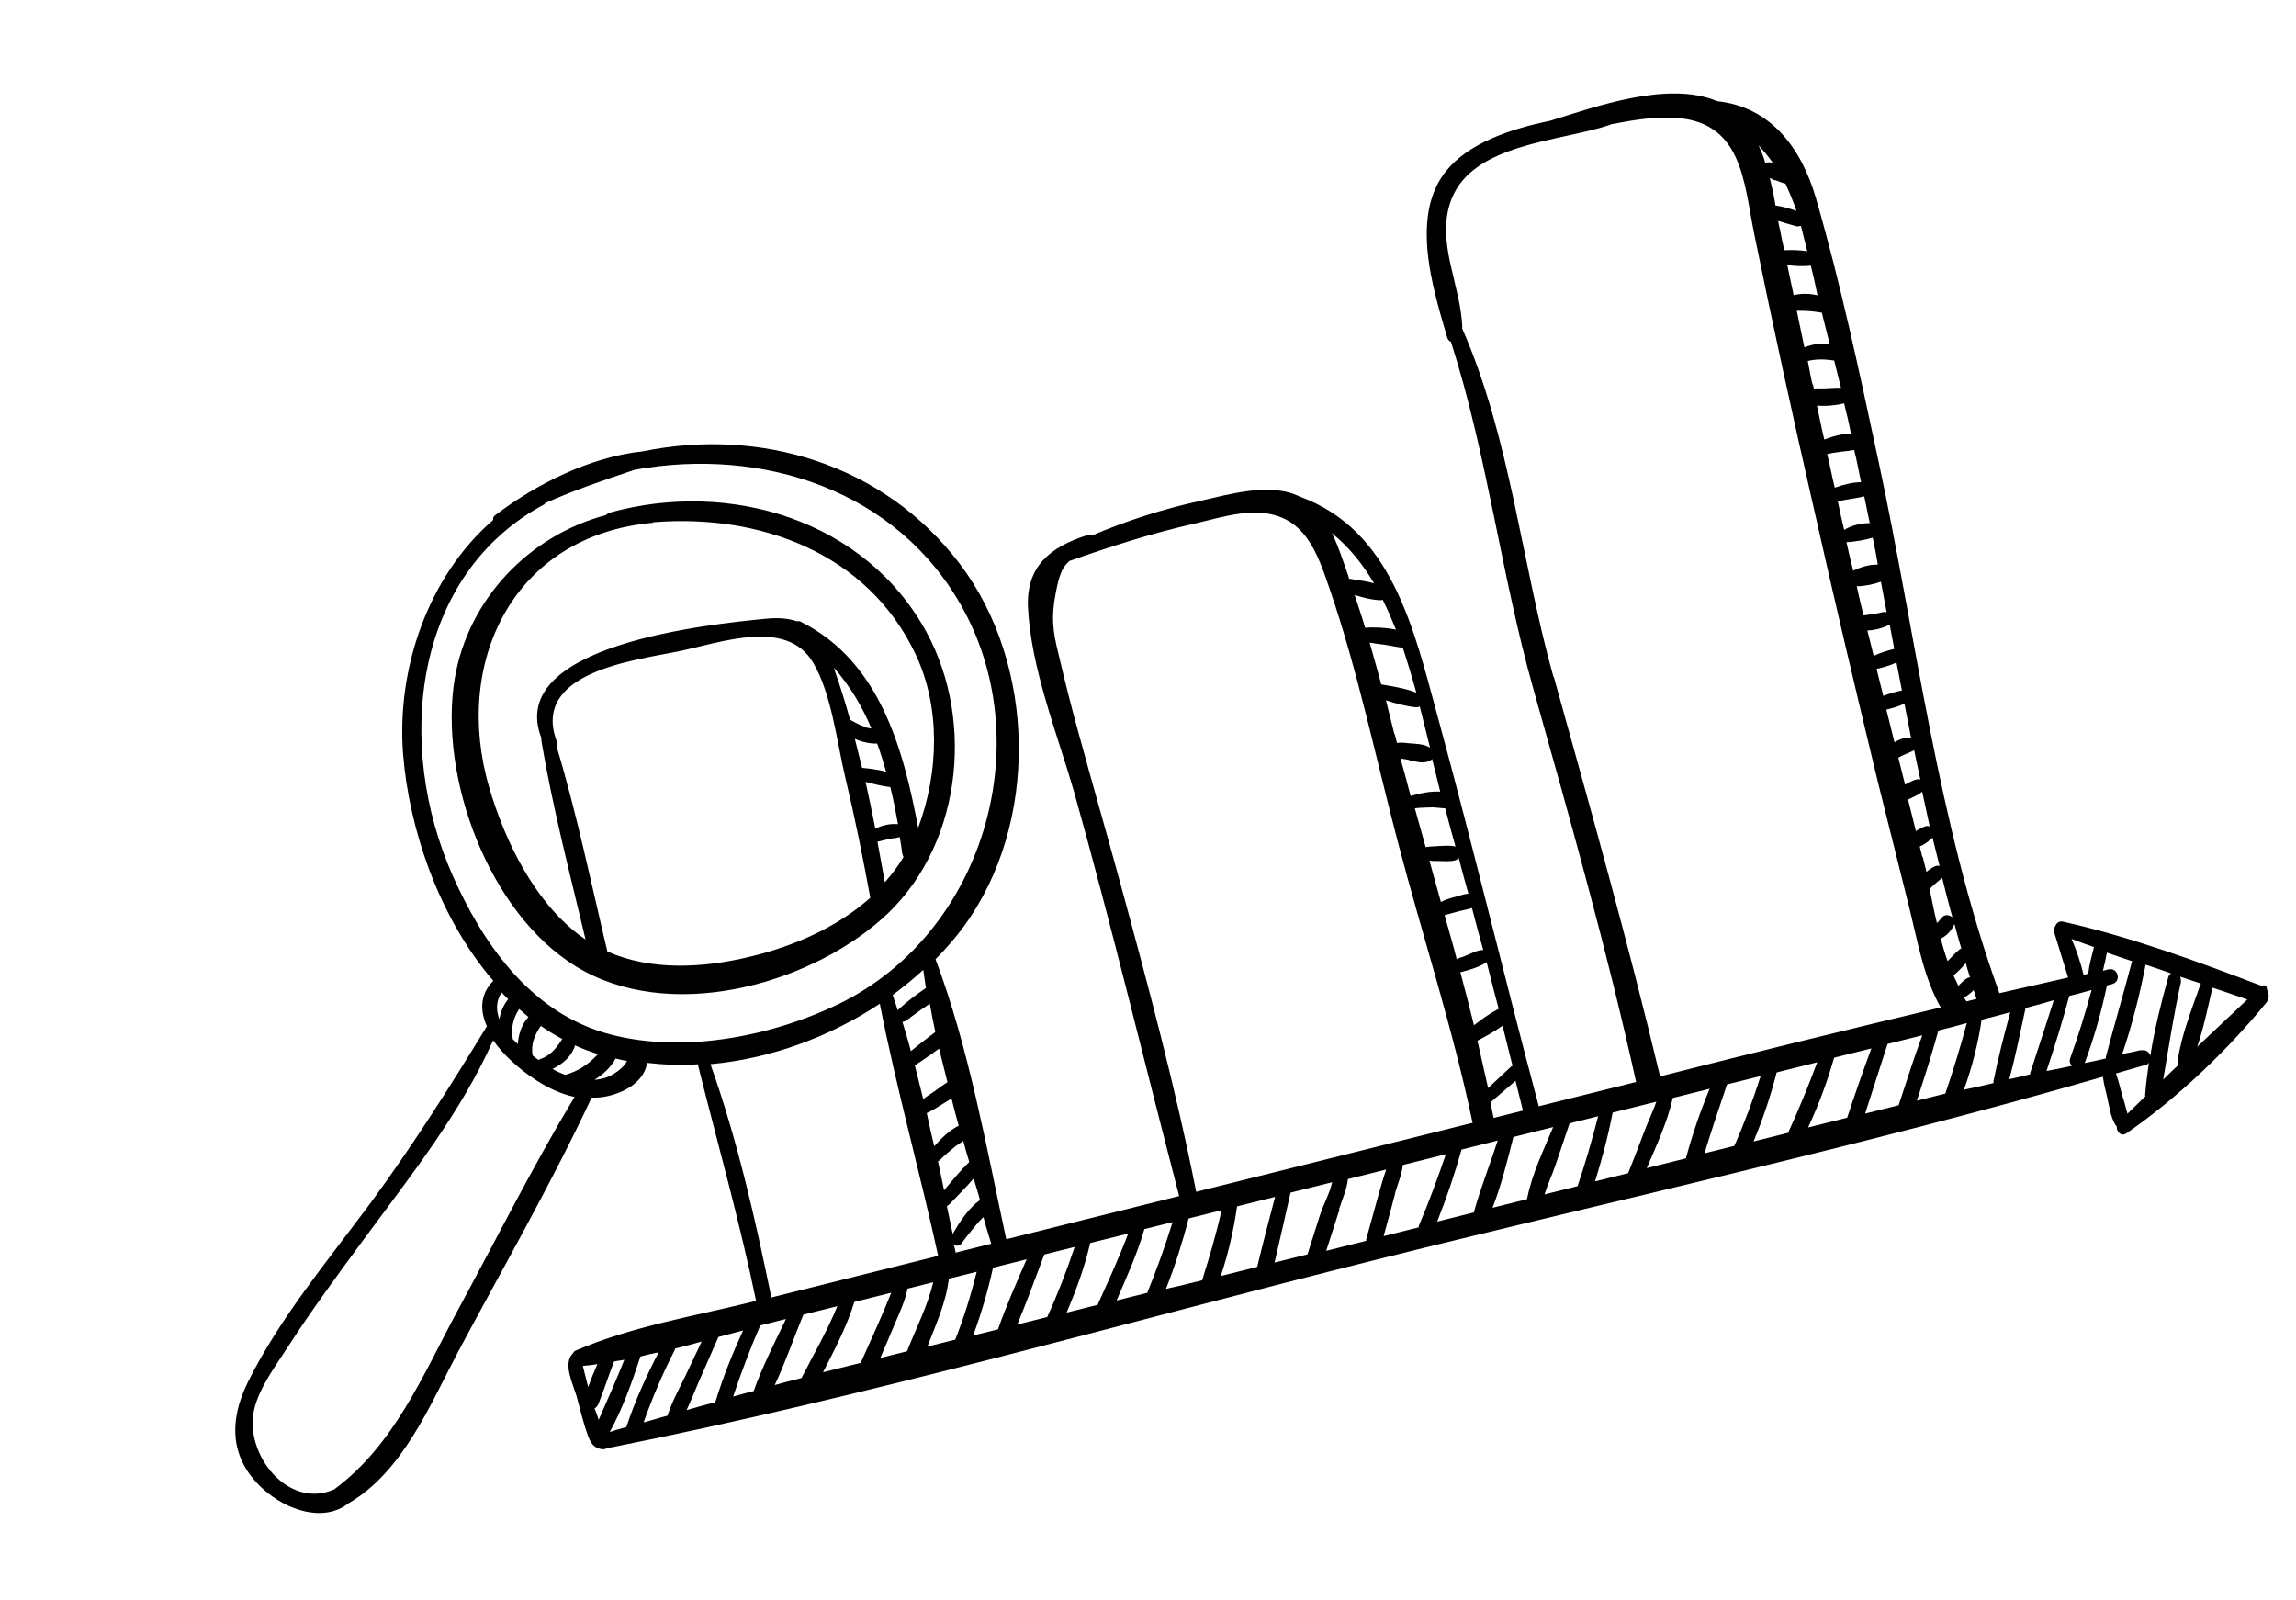 <?xml version="1.0" encoding="UTF-8"?> <svg xmlns="http://www.w3.org/2000/svg" width="221" height="154" viewBox="0 0 221 154" fill="none"><g clip-path="url(#clip0_23_934)"><path d="M84.781 88.533C92.47 81.844 93.934 69.629 89.195 60.87C83.312 50.048 70.279 46.148 58.718 49.328C58.544 49.371 58.421 49.475 58.334 49.57C50.978 51.517 45.065 57.615 43.768 65.313C42.206 74.764 47.023 87.833 55.415 93.002C64.243 98.429 77.432 94.953 84.781 88.533ZM58.464 91.581C56.895 85.002 55.527 78.336 53.576 71.853C53.655 71.723 53.664 71.611 53.62 71.438C51.008 64.679 61.156 63.54 65.238 62.705C69.425 61.843 75.712 59.466 78.269 63.781C80.055 66.784 80.566 71.499 81.376 74.892C82.289 78.699 83.063 82.541 83.768 86.401C80.594 89.248 76.423 91.059 72.201 92.077C67.7 93.163 62.705 93.457 58.464 91.581ZM86.403 79.323C85.681 79.246 84.915 79.438 84.253 79.75C83.952 78.247 83.651 76.745 83.315 75.251C84.106 75.457 84.898 75.663 85.698 75.757C85.991 76.931 86.206 78.088 86.429 79.28L86.403 79.323ZM84.494 81.01C84.842 80.923 85.155 80.845 85.504 80.758C85.852 80.671 86.226 80.688 86.531 80.575L86.6 80.558C86.695 81.084 86.781 81.577 86.84 82.112C86.875 82.25 86.909 82.388 86.97 82.483C86.446 83.348 85.835 84.161 85.172 84.913C84.923 83.618 84.708 82.314 84.459 81.019L84.494 81.01ZM82.97 73.87C82.737 72.937 82.505 72.005 82.281 71.107C82.95 71.417 83.732 71.588 84.428 71.561C84.757 72.433 85.025 73.357 85.292 74.281C84.536 74.066 83.736 73.972 82.979 73.904L82.97 73.87ZM83.171 69.931C82.684 69.759 82.249 69.501 81.824 69.277C81.384 67.662 80.865 66.031 80.329 64.477C80.312 64.408 80.295 64.339 80.278 64.27C81.831 66.046 82.984 67.997 83.884 70.12C83.649 70.069 83.423 70.052 83.179 69.966L83.171 69.931ZM62.839 50.28C62.839 50.28 62.874 50.271 62.909 50.262C73.099 49.443 83.505 53.192 88.129 62.97C90.562 68.123 90.347 74.376 88.377 79.674C86.933 71.963 84.629 63.624 77.104 59.853C76.973 59.775 76.86 59.767 76.721 59.801C75.869 59.501 74.851 59.425 73.554 59.565C68.611 60.065 48.561 61.989 52.116 71.043C52.099 71.121 52.09 71.233 52.115 71.337C53.197 77.744 54.853 84.081 56.361 90.418C56.179 90.28 55.961 90.151 55.779 90.013C51.402 86.703 48.596 80.947 47.085 75.784C43.563 63.75 49.386 51.511 62.848 50.314L62.839 50.28Z" fill="black"></path><path d="M217.77 94.918C211.555 92.544 205.079 90.162 198.574 88.704C198.183 88.619 197.912 88.87 197.833 89.146C197.72 89.284 197.65 89.449 197.71 89.69C198.151 91.158 198.626 92.617 199.066 94.085C196.864 94.598 194.653 95.076 192.45 95.589C186.476 79.068 184.472 61.408 180.797 44.313C178.989 35.886 177.199 27.381 174.799 19.102C173.409 14.276 170.452 10.282 165.285 9.737C160.53 7.733 153.581 10.274 149.185 11.629C145.311 12.412 141.297 13.818 139.185 16.473C136.533 19.777 137.192 24.638 138.278 28.843C138.278 28.843 138.287 28.877 138.295 28.912C138.295 28.912 138.313 28.981 138.321 29.015C138.623 30.224 138.994 31.415 139.288 32.443C139.348 32.684 139.496 32.831 139.661 32.9C143.177 43.872 144.482 55.323 147.623 66.425C151.153 78.934 154.674 91.409 157.481 104.136C154.347 104.918 151.213 105.7 148.114 106.474C144.776 93.99 141.777 81.385 138.369 68.918C136.082 60.501 133.973 51.012 125.106 47.796C122.273 46.376 118.25 47.6 115.412 48.235C111.869 49.009 108.413 50.129 105.069 51.551C104.938 51.473 104.79 51.474 104.616 51.517C101.055 52.663 98.78 54.515 98.945 58.436C99.219 64.274 101.762 70.609 103.376 76.186C107.009 89.11 110.112 102.13 113.501 115.115C107.964 116.497 102.393 117.888 96.856 119.27C94.936 110.394 93.262 100.87 90.071 92.385L90.053 92.316C91.03 91.338 91.92 90.309 92.723 89.228C100.045 79.292 99.767 63.953 92.342 54.214C85.03 44.63 73.171 41.134 61.872 43.441C56.825 43.967 51.598 46.593 47.65 49.596C47.493 49.708 47.432 49.907 47.466 50.045C41.259 55.41 38.176 64.251 38.792 72.498C39.359 79.804 42.262 88.324 47.477 94.397C46.152 95.755 46.209 97.318 46.876 98.802C46.876 98.802 46.876 98.802 46.841 98.811C43.295 104.612 39.715 110.275 35.683 115.757C31.589 121.292 26.939 126.818 23.863 133.016C22.018 136.741 22.088 140.429 25.37 143.352C27.61 145.361 31.166 146.564 33.545 144.686C38.781 141.655 41.389 135.208 44.08 130.133C48.414 122.008 53.035 113.994 56.944 105.644C57.353 105.652 57.718 105.634 58.145 105.564C59.99 105.25 62.011 104.159 62.285 102.293C63.885 102.48 65.529 102.547 67.165 102.432C69.062 110.029 71.194 117.532 72.777 125.207C67.031 126.642 60.878 127.628 55.435 129.977C55.295 130.012 55.217 130.141 55.164 130.228C54.118 131.223 55.184 133.268 55.503 134.399C55.848 135.634 56.141 136.955 56.591 138.163C56.833 138.836 57.101 139.32 57.84 139.465C58.075 139.517 58.249 139.473 58.415 139.395C58.45 139.386 58.484 139.378 58.519 139.369C83.405 134.441 108.009 127.345 132.628 121.199C155.854 115.401 179.401 110.293 202.411 103.632C202.488 104.236 202.643 104.858 202.79 105.445C203.023 106.377 203.116 107.491 203.653 108.311C203.662 108.346 203.705 108.371 203.749 108.397C203.678 108.855 204.155 109.433 204.661 109.087C209.584 105.693 214.363 101.125 218.132 96.516C218.245 96.377 218.289 96.256 218.29 96.109C218.56 95.712 218.501 95.029 217.892 94.814L217.77 94.918ZM206.098 101.061C205.506 101.208 204.87 101.33 204.27 101.444C205.233 98.635 205.953 95.74 206.525 92.846C207.334 93.121 208.177 93.388 208.994 93.697C208.855 93.732 208.75 93.905 208.689 94.104C208.005 96.549 207.381 99.089 206.975 101.612C206.889 101.267 206.559 100.982 206.071 101.104L206.098 101.061ZM184.518 105.897C185.254 103.659 185.955 101.43 186.578 99.183C187.483 98.957 188.424 98.722 189.32 98.462C188.706 100.743 188.013 103.007 187.243 105.254C186.337 105.48 185.432 105.706 184.527 105.932L184.518 105.897ZM179.538 107.14C180.24 104.911 180.984 102.707 181.685 100.478C182.8 100.2 183.914 99.921 185.028 99.643C184.214 101.864 183.487 104.137 182.751 106.375C181.671 106.645 180.627 106.905 179.547 107.175L179.538 107.14ZM174.037 108.514C175.051 106.353 175.891 104.089 176.54 101.799C177.724 101.503 178.943 101.199 180.127 100.904C179.313 103.125 178.533 105.337 177.797 107.575C176.544 107.888 175.29 108.201 174.037 108.514ZM164.051 111.043C164.718 108.822 165.489 106.576 166.233 104.372C167.313 104.103 168.392 103.833 169.472 103.564C168.744 105.836 167.904 108.101 166.933 110.287C165.958 110.531 164.983 110.774 164.043 111.009L164.051 111.043ZM158.488 112.469C159.424 110.291 160.509 107.966 161.01 105.676C162.194 105.38 163.378 105.085 164.562 104.789C163.661 106.959 162.89 109.205 162.275 111.487C161.022 111.8 159.768 112.112 158.515 112.425L158.488 112.469ZM153.518 113.746C154.193 111.56 154.789 109.357 155.221 107.084C156.614 106.737 158.007 106.389 159.434 106.033C159.084 107 158.647 107.917 158.288 108.85C157.772 110.19 157.264 111.564 156.713 112.912C155.633 113.181 154.588 113.442 153.509 113.712L153.518 113.746ZM148.651 114.998C148.958 114.004 149.421 113.045 149.737 112.085C150.183 110.763 150.63 109.441 151.077 108.119C151.982 107.893 152.923 107.658 153.828 107.432C153.248 109.705 152.591 111.96 151.846 114.164C150.767 114.433 149.722 114.694 148.643 114.963L148.651 114.998ZM143.645 116.284C144.503 114.089 145.092 111.704 145.671 109.432C146.959 109.11 148.213 108.797 149.501 108.475C148.574 110.688 147.429 113.065 146.98 115.415C145.865 115.693 144.751 115.971 143.637 116.25L143.645 116.284ZM138.318 117.614C139.228 115.332 140.016 113.008 140.683 110.64C141.832 110.353 143.016 110.058 144.165 109.771C143.411 112.087 142.501 114.369 141.861 116.693C140.677 116.988 139.493 117.284 138.344 117.571L138.318 117.614ZM122.683 121.517C123.201 119.297 123.711 117.042 124.221 114.786C125.544 114.456 126.902 114.117 128.225 113.787C128.005 114.832 127.341 116.025 127.096 116.82C126.684 118.134 126.263 119.413 125.851 120.726C124.807 120.987 123.762 121.248 122.683 121.517ZM117.52 122.769C118.239 120.609 118.749 118.354 119.076 116.108C120.295 115.803 121.513 115.499 122.732 115.195C122.144 117.433 121.556 119.671 121.011 121.934C119.862 122.221 118.713 122.508 117.564 122.795L117.52 122.769ZM112.245 124.013C113.103 121.818 113.83 119.545 114.41 117.272C115.454 117.012 116.534 116.742 117.578 116.481C117.077 118.771 116.411 120.992 115.71 123.221C114.561 123.508 113.446 123.786 112.289 124.039L112.245 124.013ZM107.492 125.126C108.454 122.905 109.477 120.631 110.153 118.298C111.058 118.072 111.963 117.846 112.869 117.62C112.15 119.928 111.344 122.183 110.426 124.43C109.451 124.674 108.476 124.917 107.501 125.16L107.492 125.126ZM102.678 126.291C103.614 124.113 104.402 121.935 104.938 119.637C106.157 119.333 107.376 119.028 108.594 118.724C107.728 121.032 106.67 123.313 105.647 125.587C104.672 125.83 103.662 126.082 102.687 126.326L102.678 126.291ZM97.934 127.439C98.861 125.226 99.667 122.971 100.516 120.741C101.491 120.497 102.466 120.254 103.441 120.011C102.679 122.292 101.803 124.565 100.798 126.76C99.858 126.995 98.917 127.23 97.977 127.465L97.934 127.439ZM93.685 128.499C94.456 126.399 95.096 124.222 95.58 122.01L98.818 121.201C97.856 123.423 96.859 125.653 96.062 127.943C95.261 128.143 94.495 128.334 93.694 128.534L93.685 128.499ZM89.263 129.603C90.094 127.451 91.056 125.377 91.331 123.07C92.237 122.844 93.142 122.618 94.013 122.401C93.459 124.63 92.784 126.816 91.944 128.934C91.039 129.16 90.168 129.377 89.263 129.603ZM92.279 108.343C91.39 108.784 90.588 109.572 89.925 110.324C89.658 109.254 89.425 108.174 89.202 107.13C89.768 106.878 90.273 106.532 90.787 106.22C91.04 106.047 91.301 105.909 91.589 105.727C91.813 106.625 92.028 107.488 92.279 108.343ZM90.252 111.783C90.252 111.783 90.418 111.705 90.505 111.61C90.95 111.169 91.438 110.754 91.961 110.33C92.214 110.156 92.466 109.983 92.719 109.81C92.892 110.501 93.09 111.148 93.297 111.83C92.434 112.669 91.64 113.638 90.872 114.564C90.674 113.622 90.477 112.681 90.279 111.74L90.252 111.783ZM91.166 104.181C90.748 104.432 90.347 104.753 89.937 105.038C89.589 105.272 89.205 105.515 88.865 105.783C88.598 104.712 88.322 103.607 88.055 102.537C88.63 102.173 89.197 101.775 89.763 101.377C89.946 101.221 90.172 101.091 90.39 100.926C90.658 101.997 90.934 103.102 91.201 104.173L91.166 104.181ZM91.139 116.075C91.139 116.075 91.304 115.997 91.391 115.901C92.15 115.088 92.987 114.292 93.729 113.41C93.901 114.101 94.152 114.809 94.324 115.499C93.226 116.287 92.371 117.601 91.698 118.76C91.509 117.853 91.319 116.947 91.139 116.075ZM90.029 99.329C89.619 99.615 89.253 99.926 88.878 100.203C88.477 100.524 88.076 100.844 87.675 101.164C87.443 100.232 87.132 99.282 86.864 98.358C86.968 98.332 87.108 98.297 87.238 98.228C87.979 97.64 88.737 97.12 89.496 96.601C89.65 97.516 89.839 98.422 90.029 99.329ZM128.88 116.411C129.17 115.495 129.651 114.458 129.74 113.482C130.959 113.178 132.212 112.865 133.431 112.561C133.256 113.045 133.072 113.641 133.054 113.719C132.896 114.272 132.738 114.825 132.581 115.378C132.203 116.682 131.87 118.013 131.493 119.318C131.501 119.352 131.51 119.387 131.518 119.421C130.23 119.743 128.942 120.065 127.653 120.386C128.065 119.073 128.512 117.751 128.924 116.437L128.88 116.411ZM134.252 114.96C134.454 114.14 134.935 113.102 135.024 112.126C136.417 111.779 137.81 111.431 139.168 111.092C138.38 113.416 137.539 115.681 136.586 117.936C136.568 118.014 136.542 118.057 136.559 118.127C135.445 118.405 134.296 118.692 133.181 118.97C133.55 117.63 133.918 116.291 134.278 114.917L134.252 114.96ZM141.876 98.676C141.454 96.984 141.023 95.257 140.565 93.574C141.401 93.365 142.298 93.105 142.969 92.68C143.039 92.663 143.065 92.62 143.091 92.576C143.47 94.096 143.85 95.615 144.255 97.092C143.436 97.516 142.617 98.088 141.876 98.676ZM139.097 77.762C139.407 79.005 139.752 80.239 140.097 81.474C139.584 81.345 139.045 81.406 138.531 81.425C138.096 81.46 137.653 81.46 137.226 81.53C136.881 80.296 136.527 79.027 136.182 77.792C136.756 77.722 137.313 77.73 137.861 77.703C138.27 77.711 138.696 77.788 139.105 77.796L139.097 77.762ZM139.047 88.083C139.5 87.97 139.978 87.814 140.431 87.701C140.849 87.596 141.275 87.527 141.685 87.388C142.021 88.734 142.401 90.107 142.772 91.445C142.659 91.437 142.545 91.428 142.441 91.454C141.884 91.594 141.396 91.862 140.891 92.062C140.647 92.123 140.447 92.209 140.212 92.305C139.858 90.889 139.435 89.49 139.047 88.083ZM139.947 86.354C139.529 86.458 139.085 86.606 138.693 86.814C138.322 85.476 137.96 84.172 137.589 82.834C137.893 82.868 138.189 82.868 138.485 82.867C139.007 82.883 139.572 82.926 140.06 82.804C140.199 82.769 140.321 82.665 140.408 82.57C140.693 83.71 141.021 84.875 141.34 86.006C140.87 86.05 140.434 86.232 139.982 86.345L139.947 86.354ZM134.215 70.653C133.947 69.582 133.672 68.477 133.404 67.406C134.369 67.716 135.361 67.982 136.309 68.075C136.457 68.075 136.561 68.049 136.657 67.988C136.993 69.335 137.329 70.682 137.648 71.96C137.075 71.589 136.222 71.582 135.544 71.531C135.161 71.48 134.822 71.455 134.465 71.507C134.396 71.231 134.318 70.92 134.249 70.644L134.215 70.653ZM136.286 66.65C135.26 66.246 134.069 66.066 132.947 65.87C132.61 64.523 132.205 63.193 131.834 61.855C132.295 61.923 132.755 61.992 133.251 62.051C133.825 62.128 134.417 62.274 135.025 62.342C135.492 63.767 135.924 65.2 136.321 66.641L136.286 66.65ZM135.618 73.164C136.201 73.275 136.888 73.507 137.497 73.281C137.637 73.247 137.759 73.143 137.846 73.048C138.113 74.118 138.38 75.189 138.63 76.19C137.691 76.131 136.638 76.358 135.776 76.609C135.474 75.401 135.137 74.201 134.801 73.001C135.07 73.044 135.34 73.086 135.61 73.129L135.618 73.164ZM142.177 100.178C142.996 99.754 143.841 99.286 144.625 98.723C144.953 100.036 145.272 101.314 145.591 102.591C145.591 102.591 145.521 102.609 145.487 102.617C144.737 103.318 143.987 104.019 143.237 104.72C142.893 103.192 142.548 101.663 142.203 100.135L142.177 100.178ZM131.41 60.457C131.108 59.395 130.737 58.35 130.391 57.263C131.234 57.529 132.104 57.752 132.922 57.768C132.991 57.751 133.026 57.742 133.096 57.725C133.546 58.639 133.979 59.632 134.368 60.599C133.394 60.402 132.307 60.343 131.402 60.422L131.41 60.457ZM129.855 55.709C129.855 55.709 129.812 55.536 129.786 55.432C129.311 54.12 128.87 52.653 128.204 51.315C129.828 52.634 131.164 54.282 132.256 56.137C131.499 55.922 130.664 55.837 129.89 55.7L129.855 55.709ZM171.012 103.216C172.301 102.894 173.624 102.564 174.912 102.242C174.072 104.506 173.153 106.753 172.148 108.949C172.148 108.949 172.156 108.983 172.13 109.027C171.016 109.305 169.901 109.583 168.787 109.861C169.688 107.692 170.433 105.488 171.012 103.216ZM170.879 17.329C171.209 17.467 171.54 17.604 171.853 17.673C172.251 18.527 172.615 19.391 172.917 20.306C172.265 20.065 171.587 19.867 170.9 19.782C170.754 18.901 170.564 17.995 170.349 17.131C170.514 17.2 170.688 17.303 170.853 17.372L170.879 17.329ZM173.996 24.182C173.265 24.071 172.482 24.046 171.751 24.082C171.587 23.426 171.458 22.761 171.329 22.096C171.26 21.82 171.191 21.544 171.157 21.259C171.757 21.439 172.322 21.628 172.914 21.774C173.07 21.808 173.209 21.773 173.349 21.739C173.556 22.567 173.754 23.362 173.961 24.191L173.996 24.182ZM175.357 30.079C175.357 30.079 175.426 30.355 175.46 30.493C175.676 31.357 175.891 32.22 176.115 33.118C175.306 32.99 174.488 33.12 173.678 33.433C173.42 32.25 173.205 31.093 172.947 29.91C173.278 29.901 173.617 29.926 173.913 29.926C174.4 29.951 174.861 30.019 175.322 30.087L175.357 30.079ZM177.768 52.186C178.569 52.133 179.491 51.976 180.249 51.75C180.318 52.026 180.387 52.303 180.412 52.553C180.559 53.14 180.636 53.745 180.747 54.34C179.93 54.324 179.102 54.568 178.38 54.931C178.147 53.999 177.914 53.066 177.725 52.16L177.768 52.186ZM179.974 50.351C179.156 50.335 178.181 50.579 177.51 51.003C177.286 50.105 177.088 49.164 176.898 48.257C177.734 48.049 178.569 47.987 179.405 47.778C179.405 47.778 179.405 47.778 179.44 47.77C179.621 48.642 179.793 49.479 179.974 50.351ZM179.173 46.405C178.286 46.407 177.424 46.659 176.606 46.936C176.338 45.866 176.141 44.778 175.873 43.707C176.744 43.49 177.623 43.454 178.476 43.314C178.734 44.35 178.915 45.369 179.139 46.414L179.173 46.405ZM175.598 42.309C175.331 41.238 175.133 40.15 174.892 39.036C175.762 39.112 176.737 39.016 177.503 38.825C177.744 39.792 177.986 40.759 178.158 41.743C177.27 41.744 176.408 41.996 175.563 42.317L175.598 42.309ZM174.471 37.05C174.281 36.291 174.161 35.514 174.006 34.745C174.877 34.528 175.703 34.578 176.547 34.698C176.762 35.561 176.986 36.459 177.202 37.322C176.68 37.306 176.175 37.359 175.662 37.377C175.296 37.395 174.957 37.369 174.592 37.387C174.557 37.249 174.523 37.111 174.488 36.973L174.471 37.05ZM186.842 90.312C187.408 90.061 187.923 89.456 188.124 88.928C188.322 89.723 188.556 90.508 188.789 91.294C188.719 91.311 188.684 91.32 188.623 91.372C188.222 91.692 187.847 92.116 187.463 92.505C187.213 91.797 186.988 91.046 186.799 90.287L186.842 90.312ZM182.723 72.924C183.141 72.673 183.62 72.517 184.082 72.291C184.152 72.274 184.178 72.231 184.239 72.179C184.437 73.12 184.643 74.096 184.841 75.037C184.72 74.994 184.606 74.985 184.467 75.02C184.084 75.116 183.727 75.315 183.37 75.514C183.154 74.651 182.939 73.787 182.723 72.924ZM183.989 71.031C183.989 71.031 183.833 70.996 183.754 70.979C183.241 70.997 182.771 71.188 182.352 71.439C182.094 70.403 181.835 69.367 181.568 68.296C182.16 68.149 182.752 68.001 183.309 67.715C183.507 68.803 183.748 69.917 183.946 71.005L183.989 71.031ZM183.069 66.454C182.433 66.576 181.85 66.759 181.275 66.975C181.06 66.112 180.844 65.249 180.629 64.385C181.29 64.22 181.952 64.055 182.544 63.76C182.733 64.667 182.879 65.548 183.069 66.454ZM182.33 62.457C182.33 62.457 182.26 62.474 182.19 62.491C181.564 62.648 180.911 62.847 180.353 63.133C180.146 62.305 179.939 61.476 179.741 60.681C180.437 60.654 181.134 60.481 181.795 60.169C181.83 60.16 181.865 60.151 181.891 60.108C182.055 60.911 182.175 61.688 182.338 62.491L182.33 62.457ZM183.688 76.939C184.15 76.713 184.62 76.523 185.021 76.202C185.262 77.316 185.503 78.43 185.744 79.544C185.579 79.475 185.397 79.484 185.196 79.571C184.935 79.709 184.665 79.813 184.412 79.986C184.162 78.985 183.904 77.949 183.654 76.947L183.688 76.939ZM187.926 88.281C187.648 88.057 187.221 87.98 186.96 88.265C186.785 88.456 186.62 88.68 186.436 88.836C186.161 87.731 185.963 86.643 185.731 85.564C186.114 85.174 186.515 84.854 186.942 84.491C187.253 85.734 187.572 87.012 187.917 88.246L187.926 88.281ZM188 93.912C188.427 93.549 188.845 93.151 189.212 92.692C189.324 93.141 189.471 93.582 189.626 94.056C189.557 94.074 189.487 94.091 189.417 94.109C189.06 94.308 188.764 94.602 188.502 94.887C188.346 94.559 188.182 94.197 188.026 93.869L188 93.912ZM181.633 58.925C181.633 58.925 181.398 58.874 181.259 58.908C180.632 59.065 180.023 59.144 179.379 59.231C179.146 58.299 178.913 57.366 178.715 56.425C179.49 56.415 180.334 56.241 181.048 55.989C181.22 56.974 181.426 57.95 181.607 58.968L181.633 58.925ZM172.646 28.408C172.448 27.466 172.241 26.491 172.035 25.515C172.8 25.618 173.583 25.642 174.306 25.572C174.538 26.504 174.745 27.48 174.943 28.421C174.195 28.241 173.377 28.225 172.646 28.408ZM185.033 82.473C184.947 82.127 184.869 81.817 184.783 81.471C185.253 81.281 185.654 80.96 186.012 80.614C186.236 81.512 186.469 82.445 186.693 83.343C186.536 83.308 186.388 83.308 186.223 83.386C185.927 83.534 185.674 83.707 185.43 83.915C185.309 83.431 185.188 82.948 185.068 82.464L185.033 82.473ZM190.757 98.14C191.662 97.914 192.602 97.679 193.499 97.419C192.902 99.622 192.314 101.86 191.874 104.098C191.883 104.132 191.9 104.201 191.874 104.245C190.933 104.479 189.985 104.679 189.036 104.88C189.824 102.702 190.403 100.429 190.748 98.105L190.757 98.14ZM194.953 97.019C195.858 96.793 196.79 96.524 197.687 96.263C196.942 98.614 196.162 100.973 195.408 103.289C195.417 103.323 195.425 103.358 195.399 103.401C194.738 103.566 194.076 103.731 193.406 103.862C194.02 101.581 194.478 99.265 194.979 96.976L194.953 97.019ZM199.21 95.846C199.906 95.672 200.638 95.49 201.326 95.281C200.729 97.485 200.054 99.671 199.266 101.849C199.161 102.169 199.256 102.402 199.447 102.574C198.646 102.774 197.793 102.914 196.984 103.079C197.789 100.677 198.526 98.292 199.175 95.855L199.21 95.846ZM200.692 102.227C201.576 99.841 202.26 97.396 202.788 94.916C202.788 94.916 202.779 94.882 202.771 94.847C202.945 94.804 203.119 94.76 203.293 94.717C204.233 94.482 203.88 93.066 202.94 93.301C202.766 93.344 202.591 93.388 202.417 93.431C202.567 92.844 202.681 92.265 202.795 91.686C203.604 91.961 204.413 92.236 205.221 92.511C204.405 95.613 203.502 98.664 202.685 101.766C202.685 101.766 202.703 101.835 202.711 101.869C202.015 102.043 201.31 102.182 200.639 102.313C200.639 102.313 200.639 102.313 200.666 102.27L200.692 102.227ZM209.932 94.49C209.932 94.49 209.924 94.162 209.846 93.998C210.533 94.23 211.176 94.436 211.863 94.669C211.828 94.677 211.811 94.755 211.785 94.798C210.961 97.132 209.964 99.655 209.61 102.091C209.575 102.247 209.644 102.376 209.705 102.471C209.199 102.964 208.685 103.423 208.214 103.907C208.761 100.763 209.229 97.601 209.932 94.49ZM212.984 95.159C212.984 95.159 212.967 95.09 212.959 95.055C214.089 95.434 215.219 95.812 216.314 96.199C214.693 97.704 213.114 99.236 211.493 100.741C212.114 98.935 212.51 96.965 212.941 95.133L212.984 95.159ZM199.397 90.37C200.092 90.637 200.822 90.895 201.553 91.153C201.351 91.973 201.088 92.846 201.007 93.71C200.868 93.745 200.694 93.788 200.555 93.823C200.279 92.718 199.899 91.492 199.405 90.405L199.397 90.37ZM189.282 96.38C189.282 96.38 189.108 96.13 189.039 96.001C189.37 95.845 189.71 95.576 189.971 95.291C190.04 95.567 190.153 95.869 190.257 96.137C189.943 96.215 189.595 96.302 189.282 96.38ZM170.692 15.688C170.492 15.628 170.265 15.611 170.048 15.629C170.013 15.638 169.978 15.646 169.909 15.664C169.762 15.077 169.52 14.55 169.269 13.989C169.772 14.524 170.249 15.102 170.657 15.697L170.692 15.688ZM149.523 65.143C146.433 54.102 145.39 42.219 140.751 31.637C140.683 27.509 138.117 23.307 139.71 19.167C141.81 13.8 150.163 13.623 154.909 12.034C154.943 12.026 154.978 12.017 155.039 11.965C156.946 11.599 158.86 11.268 160.722 11.317C167.778 11.426 167.808 17.472 168.883 22.67C170.673 31.468 172.601 40.232 174.6 48.978C176.563 57.733 178.631 66.461 180.734 75.181C181.752 79.257 182.76 83.297 183.778 87.372C184.588 90.618 185.146 94.038 186.801 96.963C177.791 99.102 168.763 101.319 159.788 103.596C156.711 90.68 153.121 77.929 149.566 65.169L149.523 65.143ZM143.77 107.595C143.649 107.112 143.563 106.619 143.469 106.093C144.297 105.409 145.082 104.7 145.875 104.025C146.116 104.992 146.349 105.924 146.59 106.891C145.65 107.126 144.71 107.36 143.805 107.586L143.77 107.595ZM107.819 84.946C106.517 80.172 105.144 75.415 103.841 70.641C103.134 68.103 102.496 65.547 101.893 62.983C101.341 60.773 101.153 59.425 101.628 57.032C101.945 55.339 102.243 54.604 102.94 53.99C106.919 52.593 110.925 51.3 115.025 50.386C116.948 49.943 119.142 49.248 121.126 49.34C125.615 49.54 126.79 53.209 128 56.722C130.722 64.664 132.434 73.005 134.565 81.094C136.919 90.082 139.84 98.964 141.742 108.065C137.25 109.186 132.723 110.316 128.231 111.438C123.878 112.524 119.49 113.619 115.138 114.706C113.16 104.707 110.494 94.77 107.819 84.946ZM91.981 120.487C91.929 120.28 91.869 120.038 91.817 119.831C92.069 119.951 92.391 119.907 92.583 119.639C92.994 119.06 93.447 118.507 93.901 117.953C94.128 117.676 94.39 117.391 94.66 117.14C94.875 118.003 95.161 118.849 95.411 119.704C94.262 119.991 93.113 120.278 91.964 120.565L91.981 120.487ZM89.151 95.073C88.201 95.713 87.269 96.423 86.397 97.228C86.276 96.744 86.077 96.243 85.922 95.769C86.95 94.998 87.935 94.202 88.868 93.346C88.936 93.915 89.048 94.511 89.125 95.116L89.151 95.073ZM52.429 48.44C55.225 47.191 58.09 46.219 61.094 45.213C73.34 42.999 86.39 47.115 92.698 58.601C99.967 71.865 94.531 89.804 80.9 96.545C74.21 99.829 65.279 101.545 58.037 99.355C50.908 97.172 46.459 90.762 43.594 84.323C37.942 71.61 39.78 55.266 52.447 48.509L52.429 48.44ZM49.353 99.982C49.164 98.928 49.409 97.986 49.968 97.113C50.255 97.372 50.576 97.622 50.863 97.88C50.226 98.59 49.902 99.514 49.847 100.482C49.7 100.335 49.509 100.163 49.361 100.016L49.353 99.982ZM52.035 98.725C52.704 99.182 53.408 99.63 54.129 100C53.562 100.839 53.038 101.556 52.054 101.912C51.984 101.929 51.88 101.955 51.862 102.033C51.68 101.895 51.463 101.766 51.272 101.594C51.065 100.471 51.476 99.598 52.07 98.716L52.035 98.725ZM54.4 103.454C53.991 103.299 53.574 103.11 53.183 102.878C54.176 102.41 55.056 101.639 55.354 100.611C56.067 100.947 56.797 101.205 57.562 101.454C56.655 102.414 55.714 103.089 54.365 103.463L54.4 103.454ZM48.275 95.518C48.475 95.725 48.718 95.958 48.918 96.165C48.464 96.718 48.184 97.375 48.069 98.101C47.749 97.263 47.716 96.391 48.275 95.518ZM44.046 126.143C40.708 132.333 37.952 139.074 32.174 143.341C27.75 145.326 23.49 139.969 24.457 135.692C24.949 133.515 26.625 131.336 27.821 129.46C30.091 125.958 32.578 122.586 35.066 119.213C39.543 113.143 44.386 107.055 47.464 100.123C48.496 101.589 50.05 102.926 51.293 103.753C52.5 104.589 53.891 105.269 55.3 105.578C51.273 112.269 47.768 119.271 44.046 126.143ZM58.245 103.742C57.931 103.82 57.583 103.907 57.217 103.925C58.054 103.422 58.804 102.722 59.258 101.875C59.614 101.969 60.006 102.055 60.354 102.115C59.987 102.867 58.898 103.542 58.245 103.742ZM84.684 96.591C86.275 104.742 88.536 112.762 90.301 120.869C84.939 122.208 79.576 123.547 74.248 124.877C72.691 117.305 70.977 109.698 68.383 102.421C74.136 101.903 79.865 99.812 84.719 96.582L84.684 96.591ZM79.2 132.115C80.318 129.928 81.524 127.646 82.234 125.305C83.418 125.009 84.602 124.713 85.786 124.418C84.876 126.7 83.844 128.938 82.847 131.168C81.629 131.472 80.41 131.777 79.191 132.081L79.2 132.115ZM74.551 133.349C75.591 131.145 76.406 128.777 77.324 126.53C78.404 126.261 79.518 125.983 80.598 125.713C79.635 128.081 78.29 130.398 77.145 132.628C76.275 132.846 75.369 133.072 74.507 133.323L74.551 133.349ZM70.563 134.418C71.352 132.093 72.192 129.829 73.181 127.565C73.285 127.539 73.389 127.513 73.459 127.495C74.19 127.313 74.922 127.13 75.653 126.947C74.56 129.238 73.389 131.511 72.54 133.888C71.878 134.053 71.182 134.227 70.529 134.427L70.563 134.418ZM66.106 135.678C66.517 134.805 66.876 133.871 67.252 133.007C67.864 131.607 68.502 130.163 69.115 128.763C69.115 128.763 69.097 128.694 69.132 128.685C69.933 128.485 70.725 128.251 71.526 128.051C70.495 130.29 69.585 132.571 68.848 134.956C67.943 135.182 67.046 135.443 66.115 135.712L66.106 135.678ZM61.962 136.859C62.811 134.482 63.791 132.183 64.936 129.953C64.962 129.91 64.98 129.832 64.971 129.798C65.841 129.58 66.677 129.372 67.539 129.12C67.006 130.243 66.472 131.367 65.939 132.491C65.353 133.701 64.663 134.937 64.251 136.251C63.485 136.442 62.736 136.702 61.97 136.893L61.962 136.859ZM56.101 131.461C56.571 131.418 57.041 131.374 57.502 131.295C57.17 132.038 56.873 132.773 56.61 133.499C56.386 132.601 56.188 131.807 56.101 131.461ZM57.581 135.164C58.132 133.816 58.561 132.425 59.104 131.042C59.417 130.964 59.783 130.946 60.096 130.868C59.326 132.821 58.469 134.722 57.621 136.659C57.535 136.313 57.37 135.951 57.232 135.545C57.362 135.476 57.484 135.372 57.581 135.164ZM61.611 130.563C62.203 130.415 62.795 130.267 63.395 130.154C62.198 132.471 61.123 134.83 60.299 137.311C60.299 137.311 60.299 137.311 60.307 137.345C59.75 137.484 59.202 137.658 58.688 137.823C59.938 135.567 60.848 132.991 61.646 130.554L61.611 130.563ZM84.728 130.699C85.174 129.67 85.62 128.642 86.057 127.579C86.547 126.429 87.107 125.262 87.353 124.027C88.189 123.818 88.99 123.618 89.825 123.41C89.289 125.708 88.162 127.86 87.304 130.055C86.434 130.273 85.598 130.481 84.728 130.699ZM206.433 102.554C206.642 102.502 206.764 102.398 206.843 102.269C206.693 103.297 206.551 104.359 206.479 105.404C206.488 105.439 206.496 105.473 206.505 105.508C205.938 106.053 205.345 106.641 204.778 107.186C204.615 106.53 204.399 105.814 204.2 105.166C204.045 104.545 203.89 103.923 203.665 103.319C204.596 103.05 205.528 102.78 206.425 102.52L206.433 102.554Z" fill="black"></path></g><defs><clipPath id="clip0_23_934"><rect width="200.412" height="108.42" fill="white" transform="translate(0 48.541) rotate(-14.017)"></rect></clipPath></defs></svg> 